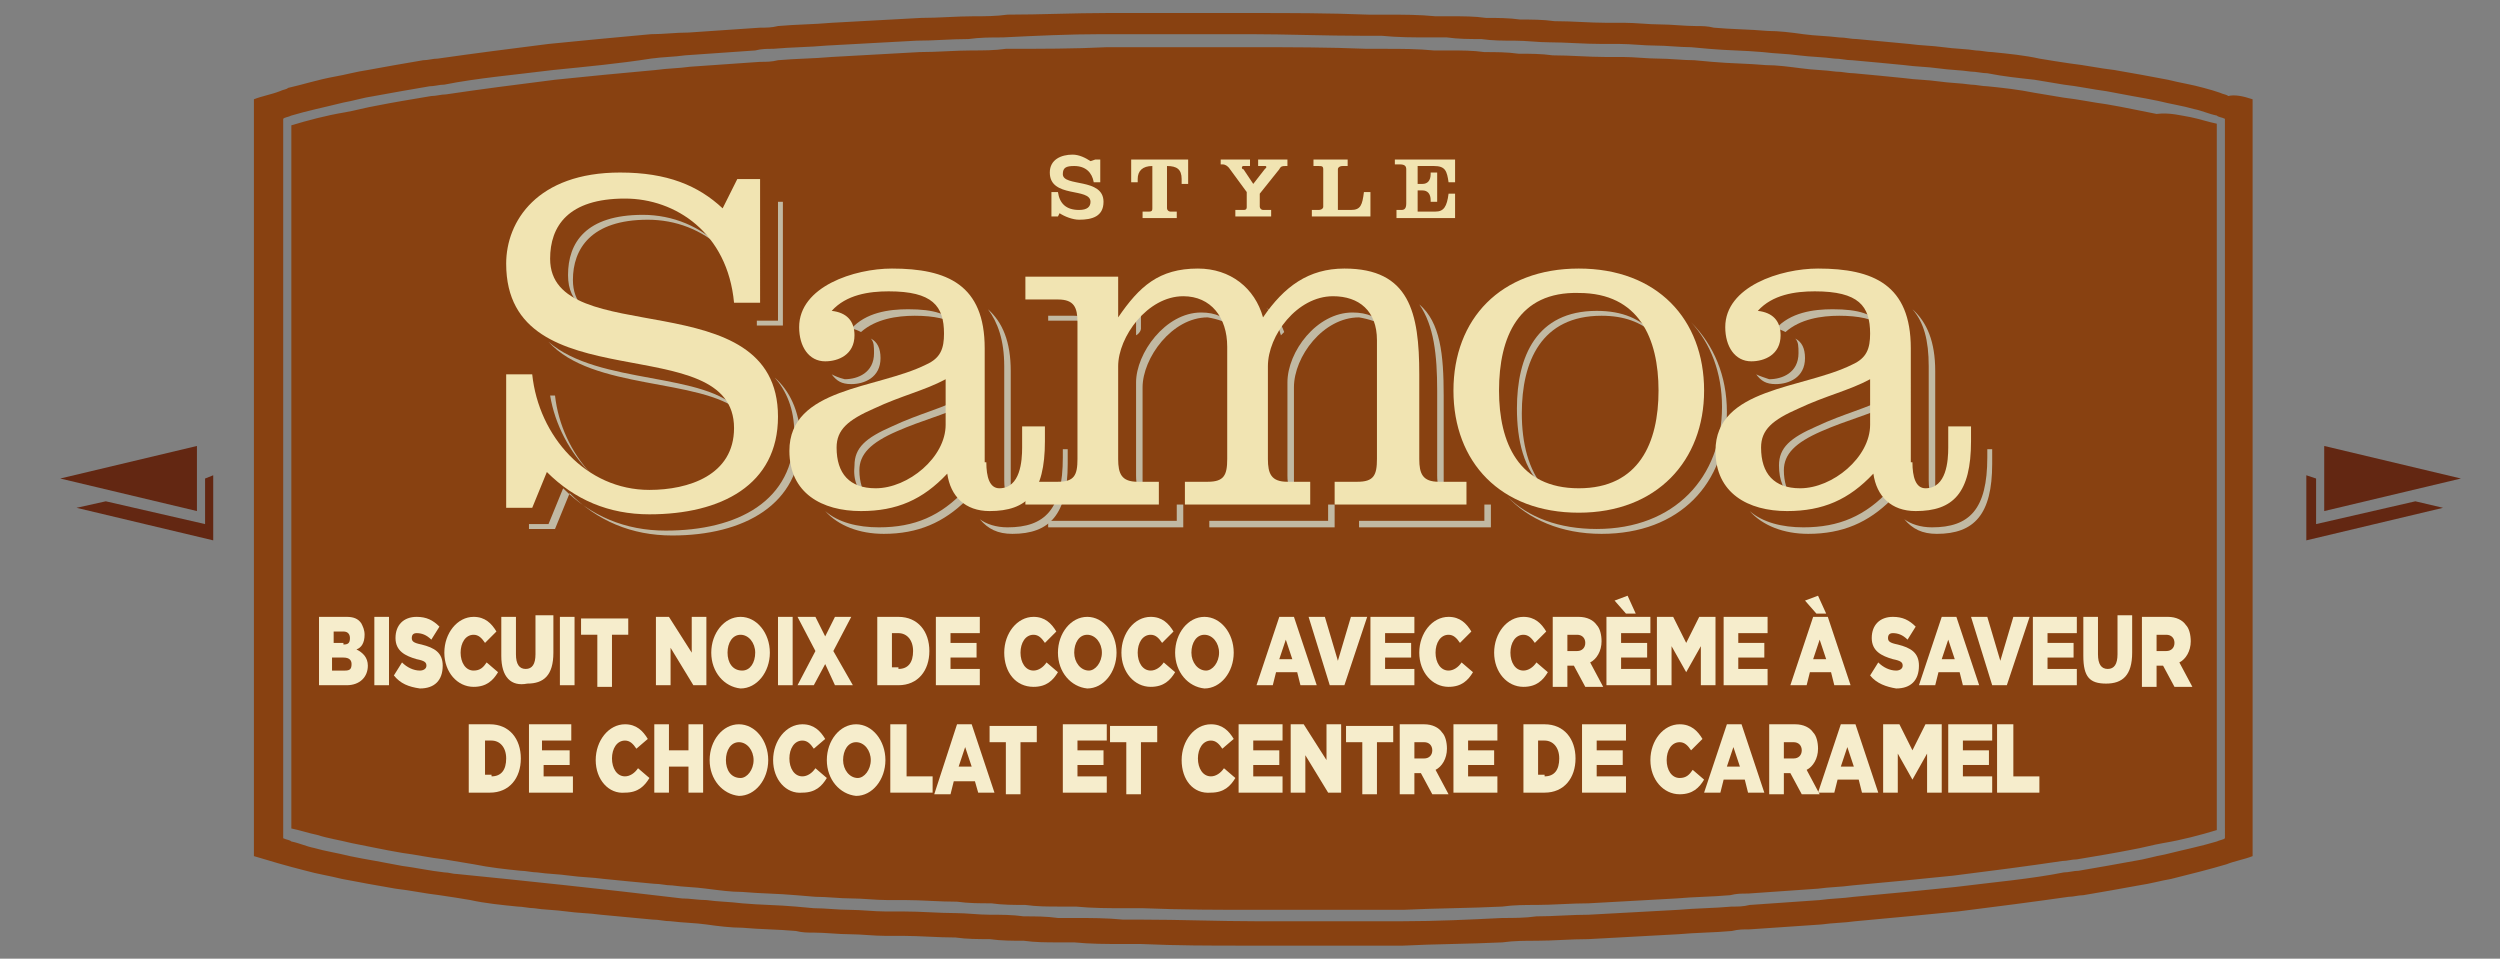 <?xml version="1.0" encoding="utf-8"?>
<!-- Generator: Adobe Illustrator 25.0.0, SVG Export Plug-In . SVG Version: 6.00 Build 0)  -->
<svg version="1.1" xmlns="http://www.w3.org/2000/svg" xmlns:xlink="http://www.w3.org/1999/xlink" x="0px" y="0px"
	 viewBox="0 0 153.6 58.9" style="enable-background:new 0 0 153.6 58.9;" xml:space="preserve">
<rect x="0" y="0" width="153.6" height="58.9" fill="#808080" stroke="none"/>
<style type="text/css">
	.st0{fill:#884111;}
	.st1{fill:#632712;}
	.st2{fill:#C1B9A3;}
	.st3{fill:#F1E4B2;}
	.st4{fill:#F6EDCC;}
</style>
<g id="Calque_1">
	<g id="Calque_1_5_">
		<g id="Calque_1_4_">
			<g id="Calque_1_3_">
				<g id="Calque_1_2_">
					<g id="Calque_1_1_">
					</g>
				</g>
			</g>
		</g>
	</g>
</g>
<g id="artwork">
	<g>
		<path class="st0" d="M134.6,7.2c0.5,0.1,1.1,0.3,1.6,0.4V51c-1,0.3-2.1,0.6-3.3,0.8c-0.6,0.1-1.3,0.3-1.9,0.4
			c-1,0.2-2.2,0.4-3.4,0.6c-0.3,0-0.6,0.1-0.9,0.1c-2,0.3-4.3,0.6-6.7,0.9c-1.9,0.2-4,0.4-6.2,0.6c-0.7,0.1-1.4,0.1-2.1,0.2
			c-1.4,0.1-2.9,0.2-4.3,0.3c-0.4,0-0.7,0-1.1,0.1c-1.1,0.1-2.2,0.1-3.3,0.2c-1.8,0.1-3.6,0.2-5.4,0.3c-1.1,0-2.2,0.1-3.2,0.1
			c-0.7,0-1.4,0-2.1,0.1c-2,0.1-4.1,0.1-6.1,0.2c-1,0-1.9,0-2.9,0c-0.9,0-1.9,0-2.7,0c-1.2,0-2.3,0-3.4,0c-2.2,0-4.6,0-7-0.1
			c-0.4,0-0.7,0-1.1,0c-1,0-2,0-3-0.1l-1,0c-0.7,0-1.4,0-2.1-0.1c-0.7,0-1.4,0-2.1-0.1c-0.7,0-1.4,0-2.1-0.1c-1.1,0-2.2-0.1-3.2-0.1
			c-0.4,0-0.7,0-1.1,0c-0.7,0-1.5-0.1-2.2-0.1c-0.7,0-1.5-0.1-2.2-0.1L48.9,55c-1.1-0.1-2.2-0.1-3.3-0.2c-0.7,0-1.4-0.1-2.2-0.2
			c-0.7-0.1-1.4-0.1-2.1-0.2c-0.4,0-0.7-0.1-1.1-0.1c-1.1-0.1-2.1-0.2-3.1-0.3c-0.7-0.1-1.4-0.1-2.1-0.2c-0.7-0.1-1.3-0.1-2-0.2
			c-0.3,0-0.7-0.1-1-0.1c-1-0.1-1.9-0.2-2.9-0.4c-0.6-0.1-1.2-0.2-1.8-0.3c-0.9-0.1-1.8-0.3-2.6-0.4c-0.6-0.1-1.1-0.2-1.6-0.3
			c-0.5-0.1-1-0.2-1.5-0.3c-0.8-0.2-1.5-0.3-2.1-0.5c-0.5-0.1-1.1-0.3-1.6-0.4V7.7c1-0.3,2.1-0.6,3.3-0.8c0.6-0.1,1.3-0.3,1.9-0.4
			c1-0.2,2.2-0.4,3.4-0.6c0.3,0,0.6-0.1,0.9-0.1c2-0.3,4.3-0.6,6.7-0.9c1.9-0.2,4-0.4,6.2-0.6c0.7-0.1,1.4-0.1,2.1-0.2
			c1.4-0.1,2.9-0.2,4.3-0.3c0.4,0,0.7,0,1.1-0.1c1.1-0.1,2.2-0.1,3.3-0.2c1.8-0.1,3.6-0.2,5.4-0.3c1.1,0,2.2-0.1,3.2-0.1
			c0.7,0,1.4,0,2.1-0.1C63.9,3,66,3,68,2.9c1,0,1.9,0,2.9,0c0.9,0,1.9,0,2.7,0c1.2,0,2.3,0,3.4,0c2.2,0,4.6,0,7,0.1
			c0.4,0,0.7,0,1.1,0c1,0,2,0,3,0.1l1,0c0.7,0,1.4,0,2.1,0.1c0.7,0,1.4,0,2.1,0.1c0.7,0,1.4,0,2.1,0.1c1.1,0,2.2,0.1,3.2,0.1
			c0.4,0,0.7,0,1.1,0c0.7,0,1.5,0.1,2.2,0.1c0.7,0,1.5,0.1,2.2,0.1l1.1,0.1c1.1,0.1,2.2,0.1,3.3,0.2c0.7,0,1.4,0.1,2.2,0.2
			c0.7,0.1,1.4,0.1,2.1,0.2c0.4,0,0.7,0.1,1.1,0.1c1.1,0.1,2.1,0.2,3.1,0.3c0.7,0.1,1.4,0.1,2.1,0.2c0.7,0.1,1.3,0.1,2,0.2
			c0.3,0,0.7,0.1,1,0.1c1,0.1,1.9,0.2,2.9,0.4c0.6,0.1,1.2,0.2,1.8,0.3c0.9,0.1,1.8,0.3,2.6,0.4c0.6,0.1,1.1,0.2,1.6,0.3
			c0.5,0.1,1,0.2,1.5,0.3C133.3,6.9,134,7.1,134.6,7.2z M138.4,6.1v46.1v0.4c-0.5,0.2-1.1,0.3-1.6,0.5c-1,0.3-2.2,0.6-3.4,0.9
			c-0.6,0.1-1.3,0.3-2,0.4c-1.1,0.2-2.2,0.4-3.4,0.6c-0.3,0-0.6,0.1-0.9,0.1c-2.1,0.3-4.4,0.6-6.8,0.9c-2,0.2-4.1,0.4-6.3,0.6
			c-0.7,0.1-1.4,0.1-2.1,0.2c-1.4,0.1-2.9,0.2-4.4,0.3c-0.4,0-0.7,0-1.1,0.1c-1.1,0.1-2.2,0.1-3.3,0.2c-1.8,0.1-3.7,0.2-5.5,0.3
			c-1.1,0-2.2,0.1-3.2,0.1c-0.7,0-1.4,0-2.1,0.1c-2.1,0.1-4.2,0.1-6.1,0.2c-1,0-2,0-2.9,0s-1.9,0-2.8,0c-1.2,0-2.3,0-3.4,0
			c-0.1,0-0.3,0-0.4,0c-0.1,0-0.1,0-0.2,0c-0.1,0-0.1,0-0.2,0c-1.9,0-4,0-6.2-0.1c-0.4,0-0.7,0-1.1,0c-1,0-2,0-3-0.1
			c-0.3,0-0.7,0-1,0c-0.7,0-1.4,0-2.1-0.1c-0.7,0-1.4,0-2.1-0.1c-0.7,0-1.4,0-2.1-0.1c-1.1,0-2.2-0.1-3.2-0.1c-0.4,0-0.7,0-1.1,0
			c-0.7,0-1.5-0.1-2.2-0.1c-0.7,0-1.5-0.1-2.2-0.1c-0.4,0-0.7,0-1.1-0.1c-1.1-0.1-2.2-0.1-3.3-0.2c-0.7,0-1.5-0.1-2.2-0.2
			c-0.7-0.1-1.4-0.1-2.2-0.2c-0.4,0-0.7-0.1-1.1-0.1c-1.1-0.1-2.1-0.2-3.2-0.3c-0.7-0.1-1.4-0.1-2.1-0.2c-0.7-0.1-1.4-0.1-2-0.2
			c-0.3,0-0.7-0.1-1-0.1c-1-0.1-2-0.2-2.9-0.4c-0.6-0.1-1.2-0.2-1.9-0.3c-0.9-0.1-1.8-0.3-2.7-0.4c-0.6-0.1-1.1-0.2-1.7-0.3
			c-0.5-0.1-1.1-0.2-1.6-0.3c-0.8-0.2-1.5-0.3-2.2-0.5c-1.2-0.3-2.2-0.6-3.2-0.9v-0.4v-0.4V6.1c0.5-0.2,1.1-0.3,1.6-0.5
			c0.2-0.1,0.4-0.1,0.5-0.2c0.9-0.2,1.8-0.5,2.9-0.7c0.6-0.1,1.3-0.3,2-0.4c1.1-0.2,2.2-0.4,3.4-0.6c0.3,0,0.6-0.1,0.9-0.1
			c2.1-0.3,4.4-0.6,6.8-0.9c2-0.2,4.1-0.4,6.3-0.6C40.8,2.1,41.5,2,42.3,2c1.4-0.1,2.9-0.2,4.4-0.3c0.4,0,0.7,0,1.1-0.1
			c1.1-0.1,2.2-0.1,3.3-0.2c1.8-0.1,3.7-0.2,5.5-0.3c1.1,0,2.2-0.1,3.2-0.1c0.7,0,1.4,0,2.1-0.1C63.9,0.9,66,0.8,68,0.8
			c1,0,2,0,2.9,0c0.9,0,1.9,0,2.8,0c1.2,0,2.3,0,3.4,0c2.1,0,4.5,0,7,0.1c0.4,0,0.7,0,1.1,0c1,0,2,0,3,0.1c0.3,0,0.7,0,1,0
			c0.7,0,1.4,0,2.1,0.1c0.7,0,1.4,0,2.1,0.1c0.7,0,1.4,0,2.1,0.1c1.1,0,2.2,0.1,3.2,0.1c0.4,0,0.7,0,1.1,0c0.7,0,1.5,0.1,2.2,0.1
			c0.7,0,1.5,0.1,2.2,0.1c0.4,0,0.7,0,1.1,0.1c1.1,0.1,2.2,0.1,3.3,0.2c0.7,0,1.5,0.1,2.2,0.2c0.7,0.1,1.4,0.1,2.2,0.2
			c0.4,0,0.7,0.1,1.1,0.1c1.1,0.1,2.1,0.2,3.2,0.3c0.7,0.1,1.4,0.1,2.1,0.2c0.7,0.1,1.4,0.1,2,0.2c0.3,0,0.7,0.1,1,0.1
			c1,0.1,2,0.2,2.9,0.4c0.6,0.1,1.2,0.2,1.9,0.3c0.9,0.1,1.8,0.3,2.7,0.4c0.6,0.1,1.1,0.2,1.7,0.3c0.5,0.1,1.1,0.2,1.6,0.3
			c0.8,0.2,1.5,0.3,2.2,0.5c0.4,0.1,0.7,0.2,1,0.3c0.2,0.1,0.4,0.1,0.5,0.2C137.3,5.8,137.8,5.9,138.4,6.1z M136.7,7.3
			c-0.2-0.1-0.4-0.1-0.5-0.2c-0.5-0.1-0.9-0.3-1.4-0.4c-0.7-0.2-1.4-0.3-2.2-0.5c-0.5-0.1-1-0.2-1.6-0.3c-0.5-0.1-1.1-0.2-1.6-0.3
			c-0.8-0.1-1.7-0.3-2.6-0.4c-0.6-0.1-1.2-0.2-1.8-0.3c-0.9-0.1-1.9-0.2-2.9-0.4c-0.3,0-0.7-0.1-1-0.1c-0.7-0.1-1.3-0.1-2-0.2
			c-0.7-0.1-1.4-0.1-2.1-0.2c-1-0.1-2.1-0.2-3.2-0.3c-0.4,0-0.7-0.1-1.1-0.1c-0.7-0.1-1.4-0.1-2.2-0.2c-0.7-0.1-1.4-0.1-2.2-0.2
			c-1.1-0.1-2.2-0.1-3.3-0.2l-1.1-0.1c-0.7,0-1.5-0.1-2.2-0.1c-0.7,0-1.5-0.1-2.2-0.1c-0.4,0-0.7,0-1.1,0c-1.1,0-2.2-0.1-3.2-0.1
			c-0.7,0-1.4-0.1-2.1-0.1c-0.7,0-1.4,0-2.1-0.1c-0.7,0-1.4,0-2.1-0.1l-1,0c-1,0-2,0-3-0.1c-0.4,0-0.7,0-1.1,0c-2.4,0-4.8-0.1-7-0.1
			c-1.1,0-2.2,0-3.4,0c-0.9,0-1.8,0-2.8,0c-0.9,0-1.9,0-2.9,0c-2,0-4.1,0.1-6.1,0.2c-0.7,0-1.4,0-2.1,0.1c-1.1,0-2.1,0.1-3.2,0.1
			c-1.8,0.1-3.7,0.2-5.5,0.3c-1.1,0.1-2.2,0.1-3.3,0.2c-0.4,0-0.7,0-1.1,0.1c-1.5,0.1-2.9,0.2-4.3,0.3c-0.7,0.1-1.4,0.1-2.1,0.2
			C38.1,3.9,36,4.1,34,4.3c-2.4,0.3-4.7,0.5-6.7,0.9c-0.3,0-0.6,0.1-0.9,0.1c-1.2,0.2-2.3,0.4-3.4,0.6c-0.7,0.1-1.3,0.3-1.9,0.4
			c-1.2,0.3-2.2,0.5-3.2,0.8c-0.2,0.1-0.4,0.1-0.5,0.2v44.2c0.2,0.1,0.4,0.1,0.5,0.2c0.5,0.1,0.9,0.3,1.4,0.4
			c0.7,0.2,1.4,0.3,2.2,0.5c0.5,0.1,1,0.2,1.6,0.3c0.5,0.1,1.1,0.2,1.6,0.3c0.8,0.1,1.7,0.3,2.6,0.4c0.3,0,0.5,0.1,0.8,0.1
			c4,0.4,8.8,0.9,13.8,1.5c0.5,0,1,0.1,1.5,0.1c0.7,0.1,1.4,0.1,2.2,0.2c1.1,0.1,2.2,0.1,3.3,0.2l1.1,0.1c0.7,0,1.5,0.1,2.2,0.1
			c0.7,0,1.5,0.1,2.2,0.1c0.4,0,0.7,0,1.1,0c1.1,0,2.2,0.1,3.2,0.1c0.7,0,1.4,0.1,2.1,0.1c0.7,0,1.4,0,2.1,0.1c0.7,0,1.4,0,2.1,0.1
			l1,0c1,0,2,0,3,0.1c0.4,0,0.7,0,1.1,0c2.4,0,4.8,0.1,7,0.1c1.1,0,2.2,0,3.4,0c0.9,0,1.8,0,2.8,0c0.9,0,1.9,0,2.9,0
			c2,0,4.1-0.1,6.1-0.2c0.7,0,1.4,0,2.1-0.1c1.1,0,2.1-0.1,3.2-0.1c1.8-0.1,3.7-0.2,5.5-0.3c1.1-0.1,2.2-0.1,3.3-0.2
			c0.4,0,0.7,0,1.1-0.1c1.5-0.1,2.9-0.2,4.3-0.3c0.7-0.1,1.4-0.1,2.1-0.2c2.2-0.2,4.3-0.4,6.2-0.6c2.4-0.3,4.7-0.5,6.7-0.9
			c0.3,0,0.6-0.1,0.9-0.1c1.2-0.2,2.3-0.4,3.4-0.6c0.7-0.1,1.3-0.3,1.9-0.4c1.2-0.3,2.2-0.5,3.2-0.8c0.2-0.1,0.4-0.1,0.5-0.2V7.3z"
			/>
		<g>
			<polygon class="st1" points="12.6,32.2 6.5,30.8 4.7,31.2 13.1,33.2 13.1,29.2 12.6,29.4 			"/>
			<polygon class="st1" points="12.1,31.4 3.7,29.4 12.1,27.4 			"/>
		</g>
		<g>
			<polygon class="st1" points="142.3,32.2 148.4,30.8 150.1,31.2 141.7,33.2 141.7,29.2 142.3,29.4 			"/>
			<polygon class="st1" points="142.8,31.4 151.2,29.4 142.8,27.4 			"/>
		</g>
	</g>
	<g>
		<g>
			<g>
				<g>
					<path class="st2" d="M35.2,17.2c0-1.9,1.1-3.7,4.6-3.7c1.7,0,3.3,0.6,4.6,1.8c-1.3-1.4-3.1-2.1-4.9-2.1c-3.5,0-4.6,1.7-4.6,3.7
						c0,0.9,0.3,1.5,0.9,2C35.4,18.4,35.2,17.9,35.2,17.2z"/>
					<path class="st2" d="M33.7,21c2.7,3,9.3,2.2,11.8,4.3C43.4,22.8,36.8,23.7,33.7,21z"/>
					<path class="st2" d="M48.1,12.4h-0.3v7.3h-1.3c0,0.1,0,0.2,0,0.3h1.6V12.4z"/>
					<path class="st2" d="M47.6,23.2c0.7,0.8,1.2,1.9,1.2,3.4c0,4.2-3.5,6-7.9,6c-2.5,0-4.6-0.9-6.3-2.6l-0.9,2.2h-1.2v0.3h1.6
						l0.9-2.2c1.7,1.7,3.8,2.6,6.3,2.6c4.4,0,7.9-1.9,7.9-6C49.1,25.2,48.5,24,47.6,23.2z"/>
					<path class="st2" d="M36.3,29.1c-1.2-1.3-2-3-2.2-4.8h-0.3C34.1,26.1,35,27.8,36.3,29.1z"/>
				</g>
				<g>
					<path class="st2" d="M61.7,22.5v7c0,0.8,0.2,1.4,0.6,1.5c-0.2-0.3-0.2-0.7-0.2-1.2v-7c0-1.8-0.5-3-1.4-3.8
						C61.3,19.8,61.7,20.9,61.7,22.5z"/>
					<path class="st2" d="M51.1,23c0.3,0.4,0.6,0.6,1.2,0.6c0.8,0,1.8-0.4,1.8-1.6c0-0.6-0.2-1-0.6-1.2c0.2,0.2,0.2,0.5,0.2,0.9
						c0,1.2-1,1.6-1.8,1.6C51.5,23.2,51.3,23.1,51.1,23z"/>
					<path class="st2" d="M55.8,19c-1.2,0-2.6,0.2-3.5,1.2c0.2,0,0.4,0.1,0.6,0.2c0.9-0.8,2.2-1,3.3-1c1.2,0,2.1,0.2,2.6,0.6
						C58.3,19.3,57.4,19,55.8,19z"/>
					<path class="st2" d="M65.3,27.6v0.5c0,3.2-1.1,4.3-3.4,4.3c-0.7,0-1.3-0.2-1.7-0.5c0.5,0.6,1.1,0.9,2,0.9
						c2.3,0,3.4-1.2,3.4-4.3v-0.9H65.3z"/>
					<path class="st2" d="M59.3,30.1c-1.5,1.6-3.1,2.3-5.3,2.3c-1.3,0-2.5-0.3-3.3-1c0.8,0.9,2.1,1.4,3.6,1.4c2.1,0,3.7-0.7,5.1-2.1
						C59.4,30.5,59.3,30.3,59.3,30.1z"/>
					<path class="st2" d="M53.3,30.6c-0.3-0.4-0.5-1-0.5-1.7c0-1,0.7-1.7,2.3-2.4c1.6-0.7,2.9-1,4.1-1.6v-0.5
						c-1.3,0.7-2.7,1-4.4,1.8c-1.6,0.7-2.3,1.3-2.3,2.4C52.4,29.5,52.7,30.2,53.3,30.6z"/>
				</g>
				<g>
					<path class="st2" d="M75.8,20.1c-0.5-0.6-1.1-0.9-2-0.9c-2.2,0-4,2.5-4,4.3v5.7c0,0.6,0.1,1,0.5,1.2c-0.1-0.2-0.1-0.5-0.1-0.9
						v-5.7c0-1.8,1.8-4.3,4-4.3C74.8,19.6,75.4,19.8,75.8,20.1z"/>
					<path class="st2" d="M88.3,24v5.2c0,0.6,0.1,1,0.5,1.2c-0.1-0.2-0.1-0.5-0.1-0.9v-5.2c0-2.5-0.2-4.5-1.5-5.6
						C88.1,20,88.3,21.8,88.3,24z"/>
					<path class="st2" d="M78.7,20.6c0.1-0.1,0.1-0.1,0.2-0.2c-0.2-0.6-0.6-1.1-1.1-1.5C78.2,19.3,78.5,19.9,78.7,20.6z"/>
					<path class="st2" d="M67.1,19.9c-0.2-0.3-0.5-0.5-1.1-0.5h-1.6v0.3h1.9C66.7,19.8,66.9,19.8,67.1,19.9z"/>
					<path class="st2" d="M85.2,20.1c-0.5-0.6-1.2-0.9-2.1-0.9c-2.2,0-4,2.4-4,4.3v5.7c0,0.6,0.1,1,0.5,1.2
						c-0.1-0.2-0.1-0.5-0.1-0.9v-5.7c0-1.9,1.8-4.3,4-4.3C84.1,19.6,84.7,19.8,85.2,20.1z"/>
					<path class="st2" d="M69.8,20.6L69.8,20.6c0.2-0.1,0.3-0.3,0.3-0.4v-1.8h-0.3V20.6z"/>
					<polygon class="st2" points="91.2,31 91.2,32 83.5,32 83.5,32.4 91.6,32.4 91.6,31 					"/>
					<polygon class="st2" points="81.6,32 74.3,32 74.3,32.4 82,32.4 82,31 81.6,31 					"/>
					<polygon class="st2" points="72.3,32 64.4,32 64.4,32.4 72.7,32.4 72.7,31 72.3,31 					"/>
				</g>
				<g>
					<path class="st2" d="M94.9,30c-1-1.1-1.4-2.8-1.4-4.6c0-3.2,1.2-6,4.9-6c1.4,0,2.4,0.4,3.2,1.1c-0.8-0.9-1.9-1.4-3.5-1.4
						c-3.7,0-4.9,2.8-4.9,6C93.2,27,93.6,28.9,94.9,30z"/>
					<path class="st2" d="M103.9,19.8c1.2,1.3,1.9,3.1,1.9,5.2c0,4.3-2.9,7.5-7.7,7.5c-2.3,0-4.2-0.7-5.5-2c1.3,1.4,3.3,2.3,5.8,2.3
						c4.8,0,7.7-3.1,7.7-7.5C106.1,23.1,105.3,21.2,103.9,19.8z"/>
				</g>
				<g>
					<path class="st2" d="M107.9,23c0.3,0.4,0.6,0.6,1.2,0.6c0.8,0,1.8-0.4,1.8-1.6c0-0.6-0.2-1-0.6-1.2c0.2,0.2,0.2,0.5,0.2,0.9
						c0,1.2-1,1.6-1.8,1.6C108.4,23.2,108.1,23.1,107.9,23z"/>
					<path class="st2" d="M112.6,19c-1.2,0-2.6,0.2-3.5,1.2c0.2,0,0.4,0.1,0.6,0.2c0.9-0.8,2.2-1,3.3-1c1.2,0,2.1,0.2,2.6,0.6
						C115.1,19.3,114.2,19,112.6,19z"/>
					<path class="st2" d="M118.5,22.5v7c0,0.8,0.2,1.4,0.6,1.5c-0.2-0.3-0.2-0.7-0.2-1.2v-7c0-1.8-0.5-3-1.4-3.8
						C118.2,19.8,118.5,20.9,118.5,22.5z"/>
					<path class="st2" d="M116.1,30.1c-1.5,1.6-3.1,2.3-5.3,2.3c-1.3,0-2.5-0.3-3.3-1c0.8,0.9,2.1,1.4,3.6,1.4
						c2.1,0,3.7-0.7,5.1-2.1C116.2,30.5,116.2,30.3,116.1,30.1z"/>
					<path class="st2" d="M110.1,30.6c-0.3-0.4-0.5-1-0.5-1.7c0-1,0.7-1.7,2.3-2.4c1.6-0.7,2.9-1,4.1-1.6v-0.5
						c-1.3,0.7-2.7,1-4.4,1.8c-1.6,0.7-2.3,1.3-2.3,2.4C109.3,29.5,109.6,30.2,110.1,30.6z"/>
					<path class="st2" d="M122.1,27.6v0.5c0,3.2-1.1,4.3-3.4,4.3c-0.7,0-1.3-0.2-1.7-0.5c0.5,0.6,1.1,0.9,2,0.9
						c2.3,0,3.4-1.2,3.4-4.3v-0.9H122.1z"/>
				</g>
			</g>
		</g>
		<g>
			<g>
				<path class="st3" d="M46.7,18.6h-1.6c-0.4-4.3-3.6-6.4-6.7-6.4c-3.5,0-4.6,1.7-4.6,3.7c0,5.7,14,1.3,14,9.7c0,4.2-3.5,6-7.9,6
					c-2.5,0-4.6-0.9-6.3-2.6l-0.9,2.2h-1.6v-8.2h1.6c0.4,3.8,3.3,7.1,7.2,7.1c2.4,0,5.2-0.9,5.2-3.8c0-6.2-14-1.5-14-10.1
					c0-2.6,1.9-5.6,7-5.6c2.9,0,4.8,0.8,6.3,2.2l0.9-1.8h1.4V18.6z"/>
				<path class="st3" d="M60.6,28.4c0,0.9,0.2,1.6,0.8,1.6c1.3,0,1.4-1.7,1.4-2.5v-1.3h1.4v0.9c0,3.2-1.1,4.3-3.4,4.3
					c-1.5,0-2.4-0.9-2.6-2.3c-1.5,1.6-3.1,2.3-5.3,2.3c-2.4,0-4.4-1.1-4.4-3.7c0-3.9,5.4-3.8,8.4-5.3c0.9-0.4,1.1-1,1.1-1.9
					c0-1.7-0.7-2.6-3.4-2.6c-1.2,0-2.6,0.2-3.5,1.2c0.9,0.1,1.4,0.6,1.4,1.5c0,1.2-1,1.6-1.8,1.6c-1,0-1.6-0.9-1.6-2.1
					c0-2.5,3.4-3.6,5.7-3.6c3.4,0,5.7,1,5.7,4.9V28.4z M58.1,23.3c-1.3,0.7-2.7,1-4.4,1.8c-1.6,0.7-2.3,1.3-2.3,2.4
					c0,1.6,0.8,2.5,2.4,2.5c2,0,4.3-1.9,4.3-3.9V23.3z"/>
				<path class="st3" d="M68.7,19.5L68.7,19.5c1.3-1.9,2.5-3,4.9-3c2,0,3.5,1.2,4,3c1.3-1.9,2.8-3,5-3c4,0,4.6,2.7,4.6,6.5v5.2
					c0,0.9,0.2,1.4,1.2,1.4h1.7V31h-8.1v-1.4h1.4c1,0,1.2-0.4,1.2-1.4v-7.3c0-1.8-1.1-2.7-2.7-2.7c-2.2,0-4,2.4-4,4.3v5.7
					c0,0.9,0.2,1.4,1.2,1.4h1.4V31h-7.7v-1.4h1.4c1,0,1.2-0.4,1.2-1.4v-6.9c0-1.8-1-3.1-2.7-3.1c-2.2,0-4,2.5-4,4.3v5.7
					c0,0.9,0.2,1.4,1.2,1.4h1.3V31H63v-1.4H65c1,0,1.2-0.4,1.2-1.4v-8.4c0-0.9-0.2-1.4-1.2-1.4H63v-1.4h5.7V19.5z"/>
				<path class="st3" d="M104.7,24c0,4.3-2.9,7.5-7.7,7.5c-4.8,0-7.7-3.1-7.7-7.5s2.9-7.5,7.7-7.5C101.8,16.5,104.7,19.6,104.7,24z
					 M92.1,24c0,3.2,1.2,6,4.9,6c3.7,0,4.9-2.8,4.9-6s-1.2-6-4.9-6C93.3,17.9,92.1,20.7,92.1,24z"/>
				<path class="st3" d="M117.5,28.4c0,0.9,0.2,1.6,0.8,1.6c1.3,0,1.4-1.7,1.4-2.5v-1.3h1.4v0.9c0,3.2-1.1,4.3-3.4,4.3
					c-1.5,0-2.4-0.9-2.6-2.3c-1.5,1.6-3.1,2.3-5.3,2.3c-2.4,0-4.4-1.1-4.4-3.7c0-3.9,5.4-3.8,8.4-5.3c0.9-0.4,1.1-1,1.1-1.9
					c0-1.7-0.7-2.6-3.4-2.6c-1.2,0-2.6,0.2-3.5,1.2c0.9,0.1,1.4,0.6,1.4,1.5c0,1.2-1,1.6-1.8,1.6c-1,0-1.6-0.9-1.6-2.1
					c0-2.5,3.4-3.6,5.7-3.6c3.4,0,5.7,1,5.7,4.9V28.4z M114.9,23.3c-1.3,0.7-2.7,1-4.4,1.8c-1.6,0.7-2.3,1.3-2.3,2.4
					c0,1.6,0.8,2.5,2.4,2.5c2,0,4.3-1.9,4.3-3.9V23.3z"/>
			</g>
		</g>
		<g>
			<g>
				<path class="st3" d="M67.3,9.8h0.3v1.4h-0.4c-0.1-0.6-0.5-1-1.2-1c-0.5,0-0.7,0.1-0.7,0.5c0,0.8,2.5,0.2,2.5,1.7
					c0,0.9-0.7,1.1-1.5,1.1c-0.4,0-0.9-0.2-1.2-0.4L65,13.3h-0.4v-1.5H65c0.1,0.7,0.5,1.1,1.3,1.1c0.5,0,0.7-0.2,0.7-0.5
					c0-0.9-2.5-0.2-2.5-1.8c0-0.8,0.7-1.1,1.4-1.1c0.4,0,0.8,0.2,1.1,0.4L67.3,9.8z"/>
				<path class="st3" d="M73,9.8v1.5h-0.4V11c0-0.6-0.3-0.8-0.9-0.8v2.6c0,0.1,0.1,0.2,0.2,0.2h0.4v0.4h-2.1v-0.4h0.4
					c0.2,0,0.2-0.1,0.2-0.2v-2.6c-0.6,0-0.9,0.3-0.9,0.8v0.2h-0.4V9.8H73z"/>
				<path class="st3" d="M76.8,9.8v0.4h-0.4c-0.1,0-0.1,0.1-0.1,0.1c0,0,0,0.1,0.1,0.1l0.6,0.9l0.7-0.9c0,0,0.1-0.1,0.1-0.1
					c0-0.1,0-0.1-0.1-0.1h-0.4V9.8h1.8v0.4h-0.1c-0.2,0-0.3,0-0.4,0.2l-1.2,1.5v0.8c0,0.1,0.1,0.2,0.2,0.2h0.5v0.4h-2.2v-0.4h0.5
					c0.2,0,0.2-0.1,0.2-0.2v-0.9l-1.1-1.5c-0.1-0.1-0.2-0.2-0.4-0.2h-0.1V9.8H76.8z"/>
				<path class="st3" d="M80.6,13.3v-0.4H81c0.2,0,0.3-0.1,0.3-0.2v-2.3c0-0.2-0.1-0.2-0.3-0.2h-0.3V9.8h2.1v0.4h-0.3
					c-0.2,0-0.3,0.1-0.3,0.2v2.5H83c0.6,0,0.7-0.3,0.8-1.1h0.4v1.5H80.6z"/>
				<path class="st3" d="M85.8,13.3v-0.4h0.3c0.2,0,0.3-0.1,0.3-0.4v-2.1c0-0.2-0.1-0.3-0.4-0.3h-0.3V9.8h3.7v1.4h-0.4
					c-0.1-0.7-0.2-1-0.9-1h-1v1.1h0.3c0.3,0,0.5-0.2,0.5-0.6v-0.1h0.4v1.8h-0.4v-0.1c0-0.4-0.2-0.6-0.5-0.6h-0.3v1.3h1.1
					c0.5,0,0.7-0.3,0.8-1.1h0.4v1.5H85.8z"/>
			</g>
		</g>
	</g>
</g>
<g id="side_et_bottom">
	<g>
		<path class="st4" d="M19.6,37.9h1.7c0.4,0,0.7,0.1,0.9,0.4c0.1,0.2,0.2,0.4,0.2,0.7v0c0,0.5-0.2,0.8-0.5,0.9
			c0.4,0.2,0.7,0.5,0.7,1v0c0,0.7-0.5,1.2-1.3,1.2h-1.7V37.9z M21.1,39.6c0.3,0,0.4-0.1,0.4-0.4v0c0-0.2-0.1-0.4-0.4-0.4h-0.6v0.7
			H21.1z M21.2,41.2c0.3,0,0.4-0.1,0.4-0.4v0c0-0.2-0.1-0.4-0.5-0.4h-0.7v0.8H21.2z"/>
		<path class="st4" d="M23,37.9h0.9v4.2H23V37.9z"/>
		<path class="st4" d="M24.2,41.5l0.5-0.8c0.3,0.3,0.7,0.5,1.1,0.5c0.2,0,0.4-0.1,0.4-0.3v0c0-0.2-0.1-0.3-0.6-0.4
			c-0.7-0.2-1.3-0.5-1.3-1.3v0c0-0.8,0.5-1.3,1.3-1.3c0.6,0,1,0.2,1.4,0.6l-0.5,0.8c-0.3-0.3-0.6-0.4-0.9-0.4
			c-0.2,0-0.3,0.1-0.3,0.3v0c0,0.2,0.1,0.3,0.6,0.4c0.8,0.2,1.3,0.5,1.3,1.3v0c0,0.9-0.5,1.4-1.4,1.4C25.1,42.2,24.6,42,24.2,41.5z"
			/>
		<path class="st4" d="M27.3,40.1L27.3,40.1c0-1.2,0.8-2.2,1.8-2.2c0.7,0,1.1,0.4,1.4,0.9l-0.7,0.7c-0.2-0.3-0.4-0.5-0.7-0.5
			c-0.5,0-0.8,0.5-0.8,1.1v0c0,0.6,0.3,1.1,0.8,1.1c0.4,0,0.6-0.2,0.8-0.5l0.7,0.6c-0.3,0.5-0.7,0.9-1.5,0.9
			C28.1,42.2,27.3,41.3,27.3,40.1z"/>
		<path class="st4" d="M30.8,40.3v-2.4h0.9v2.3c0,0.6,0.2,0.9,0.6,0.9c0.4,0,0.6-0.3,0.6-0.9v-2.4H34v2.3c0,1.4-0.6,1.9-1.6,1.9
			C31.4,42.2,30.8,41.6,30.8,40.3z"/>
		<path class="st4" d="M34.4,37.9h0.9v4.2h-0.9V37.9z"/>
		<path class="st4" d="M36.7,39h-1v-1h2.9v1h-1v3.2h-0.9V39z"/>
		<path class="st4" d="M40.2,37.9h0.9l1.4,2.2v-2.2h0.9v4.2h-0.8l-1.4-2.3v2.3h-0.9V37.9z"/>
		<path class="st4" d="M43.7,40.1L43.7,40.1c0-1.2,0.8-2.2,1.8-2.2c1,0,1.8,1,1.8,2.2v0c0,1.2-0.8,2.2-1.8,2.2
			C44.5,42.2,43.7,41.3,43.7,40.1z M46.4,40.1L46.4,40.1c0-0.6-0.4-1.1-0.9-1.1c-0.5,0-0.8,0.5-0.8,1.1v0c0,0.6,0.3,1.1,0.9,1.1
			C46.1,41.2,46.4,40.7,46.4,40.1z"/>
		<path class="st4" d="M47.8,37.9h0.9v4.2h-0.9V37.9z"/>
		<path class="st4" d="M50.1,40L49,37.9h1.1l0.6,1.2l0.6-1.2h1L51.2,40l1.2,2.1h-1.1l-0.6-1.3L50,42.1h-1L50.1,40z"/>
		<path class="st4" d="M53.9,37.9h1.3c1.2,0,1.9,0.9,1.9,2.1v0c0,1.2-0.7,2.1-1.9,2.1h-1.3V37.9z M55.2,41.1c0.6,0,0.9-0.4,0.9-1.1
			v0c0-0.7-0.4-1.1-0.9-1.1h-0.4v2.1H55.2z"/>
		<path class="st4" d="M57.5,37.9h2.7v1h-1.8v0.6H60v0.9h-1.6v0.7h1.8v1h-2.7V37.9z"/>
		<path class="st4" d="M61.7,40.1L61.7,40.1c0-1.2,0.8-2.2,1.8-2.2c0.7,0,1.1,0.4,1.4,0.9l-0.7,0.7c-0.2-0.3-0.4-0.5-0.7-0.5
			c-0.5,0-0.8,0.5-0.8,1.1v0c0,0.6,0.3,1.1,0.8,1.1c0.3,0,0.6-0.2,0.8-0.5l0.7,0.6c-0.3,0.5-0.7,0.9-1.5,0.9
			C62.4,42.2,61.7,41.3,61.7,40.1z"/>
		<path class="st4" d="M65,40.1L65,40.1c0-1.2,0.8-2.2,1.8-2.2c1,0,1.8,1,1.8,2.2v0c0,1.2-0.8,2.2-1.8,2.2
			C65.8,42.2,65,41.3,65,40.1z M67.7,40.1L67.7,40.1c0-0.6-0.4-1.1-0.9-1.1c-0.5,0-0.8,0.5-0.8,1.1v0c0,0.6,0.4,1.1,0.9,1.1
			C67.3,41.2,67.7,40.7,67.7,40.1z"/>
		<path class="st4" d="M68.9,40.1L68.9,40.1c0-1.2,0.8-2.2,1.8-2.2c0.7,0,1.1,0.4,1.4,0.9l-0.7,0.7c-0.2-0.3-0.4-0.5-0.7-0.5
			c-0.5,0-0.8,0.5-0.8,1.1v0c0,0.6,0.3,1.1,0.8,1.1c0.3,0,0.6-0.2,0.8-0.5l0.7,0.6c-0.3,0.5-0.7,0.9-1.5,0.9
			C69.7,42.2,68.9,41.3,68.9,40.1z"/>
		<path class="st4" d="M72.2,40.1L72.2,40.1c0-1.2,0.8-2.2,1.8-2.2c1,0,1.8,1,1.8,2.2v0c0,1.2-0.8,2.2-1.8,2.2
			C73,42.2,72.2,41.3,72.2,40.1z M74.9,40.1L74.9,40.1c0-0.6-0.4-1.1-0.9-1.1c-0.5,0-0.8,0.5-0.8,1.1v0c0,0.6,0.4,1.1,0.9,1.1
			C74.5,41.2,74.9,40.7,74.9,40.1z"/>
		<path class="st4" d="M78.6,37.9h0.9l1.4,4.2h-1l-0.2-0.8h-1.3l-0.2,0.8h-1L78.6,37.9z M79.4,40.5L79,39.3l-0.4,1.2H79.4z"/>
		<path class="st4" d="M80.4,37.9h1l0.8,2.7l0.8-2.7h1l-1.4,4.2h-0.9L80.4,37.9z"/>
		<path class="st4" d="M84.2,37.9h2.7v1h-1.8v0.6h1.6v0.9h-1.6v0.7h1.8v1h-2.7V37.9z"/>
		<path class="st4" d="M87.2,40.1L87.2,40.1c0-1.2,0.8-2.2,1.8-2.2c0.7,0,1.1,0.4,1.4,0.9l-0.7,0.7c-0.2-0.3-0.4-0.5-0.7-0.5
			c-0.5,0-0.8,0.5-0.8,1.1v0c0,0.6,0.3,1.1,0.8,1.1c0.3,0,0.6-0.2,0.8-0.5l0.7,0.6c-0.3,0.5-0.7,0.9-1.5,0.9
			C88,42.2,87.2,41.3,87.2,40.1z"/>
		<path class="st4" d="M91.8,40.1L91.8,40.1c0-1.2,0.8-2.2,1.8-2.2c0.7,0,1.1,0.4,1.4,0.9l-0.7,0.7c-0.2-0.3-0.4-0.5-0.7-0.5
			c-0.5,0-0.8,0.5-0.8,1.1v0c0,0.6,0.3,1.1,0.8,1.1c0.3,0,0.6-0.2,0.8-0.5l0.7,0.6c-0.3,0.5-0.7,0.9-1.5,0.9
			C92.6,42.2,91.8,41.3,91.8,40.1z"/>
		<path class="st4" d="M95.4,37.9h1.6c0.5,0,0.9,0.2,1.1,0.5c0.2,0.2,0.3,0.6,0.3,1v0c0,0.6-0.3,1.1-0.7,1.3l0.8,1.5h-1.1l-0.7-1.3
			h0h-0.4v1.3h-0.9V37.9z M96.9,40c0.3,0,0.5-0.2,0.5-0.5v0c0-0.3-0.2-0.5-0.5-0.5h-0.6v1H96.9z"/>
		<path class="st4" d="M98.7,37.9h2.7v1h-1.8v0.6h1.6v0.9h-1.6v0.7h1.8v1h-2.7V37.9z M99.2,36.9l0.8-0.3l0.5,1.1h-0.6L99.2,36.9z"/>
		<path class="st4" d="M101.8,37.9h1l0.8,1.6l0.8-1.6h1v4.2h-0.9v-2.4l-0.9,1.6h0l-0.9-1.6v2.4h-0.9V37.9z"/>
		<path class="st4" d="M105.9,37.9h2.7v1h-1.8v0.6h1.6v0.9h-1.6v0.7h1.8v1h-2.7V37.9z"/>
		<path class="st4" d="M111.4,37.9h0.9l1.4,4.2h-1l-0.2-0.8h-1.3l-0.2,0.8h-1L111.4,37.9z M110.9,36.9l0.8-0.3l0.5,1.1h-0.6
			L110.9,36.9z M112.2,40.5l-0.4-1.2l-0.4,1.2H112.2z"/>
		<path class="st4" d="M114.9,41.5l0.5-0.8c0.3,0.3,0.7,0.5,1.1,0.5c0.2,0,0.4-0.1,0.4-0.3v0c0-0.2-0.1-0.3-0.6-0.4
			c-0.7-0.2-1.3-0.5-1.3-1.3v0c0-0.8,0.5-1.3,1.3-1.3c0.6,0,1,0.2,1.4,0.6l-0.5,0.8c-0.3-0.3-0.6-0.4-0.9-0.4
			c-0.2,0-0.3,0.1-0.3,0.3v0c0,0.2,0.1,0.3,0.6,0.4c0.8,0.2,1.3,0.5,1.3,1.3v0c0,0.9-0.5,1.4-1.4,1.4
			C115.9,42.2,115.3,42,114.9,41.5z"/>
		<path class="st4" d="M119.3,37.9h0.9l1.4,4.2h-1l-0.2-0.8h-1.3l-0.2,0.8h-1L119.3,37.9z M120.1,40.5l-0.4-1.2l-0.4,1.2H120.1z"/>
		<path class="st4" d="M121.1,37.9h1l0.8,2.7l0.8-2.7h1l-1.4,4.2h-0.9L121.1,37.9z"/>
		<path class="st4" d="M124.9,37.9h2.7v1h-1.8v0.6h1.6v0.9h-1.6v0.7h1.8v1h-2.7V37.9z"/>
		<path class="st4" d="M128,40.3v-2.4h0.9v2.3c0,0.6,0.2,0.9,0.6,0.9c0.4,0,0.6-0.3,0.6-0.9v-2.4h0.9v2.3c0,1.4-0.6,1.9-1.6,1.9
			S128,41.6,128,40.3z"/>
		<path class="st4" d="M131.6,37.9h1.6c0.5,0,0.9,0.2,1.1,0.5c0.2,0.2,0.3,0.6,0.3,1v0c0,0.6-0.3,1.1-0.7,1.3l0.8,1.5h-1.1l-0.7-1.3
			h0h-0.4v1.3h-0.9V37.9z M133.1,40c0.3,0,0.5-0.2,0.5-0.5v0c0-0.3-0.2-0.5-0.5-0.5h-0.6v1H133.1z"/>
		<path class="st4" d="M28.8,44.5h1.3c1.2,0,1.9,0.9,1.9,2.1v0c0,1.2-0.7,2.1-1.9,2.1h-1.3V44.5z M30.2,47.7c0.6,0,0.9-0.4,0.9-1.1
			v0c0-0.7-0.4-1.1-0.9-1.1h-0.4v2.1H30.2z"/>
		<path class="st4" d="M32.4,44.5h2.7v1h-1.8v0.6H35v0.9h-1.6v0.7h1.8v1h-2.7V44.5z"/>
		<path class="st4" d="M36.6,46.7L36.6,46.7c0-1.2,0.8-2.2,1.8-2.2c0.7,0,1.1,0.4,1.4,0.9L39.1,46c-0.2-0.3-0.4-0.5-0.7-0.5
			c-0.5,0-0.8,0.5-0.8,1.1v0c0,0.6,0.3,1.1,0.8,1.1c0.3,0,0.6-0.2,0.8-0.5l0.7,0.6c-0.3,0.5-0.7,0.9-1.5,0.9
			C37.4,48.8,36.6,47.9,36.6,46.7z"/>
		<path class="st4" d="M40.2,44.5h0.9v1.6h1.2v-1.6h0.9v4.2h-0.9v-1.6h-1.2v1.6h-0.9V44.5z"/>
		<path class="st4" d="M43.6,46.7L43.6,46.7c0-1.2,0.8-2.2,1.8-2.2c1,0,1.8,1,1.8,2.2v0c0,1.2-0.8,2.2-1.8,2.2
			C44.4,48.8,43.6,47.9,43.6,46.7z M46.3,46.7L46.3,46.7c0-0.6-0.4-1.1-0.9-1.1c-0.5,0-0.8,0.5-0.8,1.1v0c0,0.6,0.3,1.1,0.9,1.1
			C45.9,47.8,46.3,47.3,46.3,46.7z"/>
		<path class="st4" d="M47.5,46.7L47.5,46.7c0-1.2,0.8-2.2,1.8-2.2c0.7,0,1.1,0.4,1.4,0.9L50,46c-0.2-0.3-0.4-0.5-0.7-0.5
			c-0.5,0-0.8,0.5-0.8,1.1v0c0,0.6,0.3,1.1,0.8,1.1c0.3,0,0.6-0.2,0.8-0.5l0.7,0.6c-0.3,0.5-0.7,0.9-1.5,0.9
			C48.3,48.8,47.5,47.9,47.5,46.7z"/>
		<path class="st4" d="M50.8,46.7L50.8,46.7c0-1.2,0.8-2.2,1.8-2.2c1,0,1.8,1,1.8,2.2v0c0,1.2-0.8,2.2-1.8,2.2
			C51.6,48.8,50.8,47.9,50.8,46.7z M53.5,46.7L53.5,46.7c0-0.6-0.4-1.1-0.9-1.1c-0.5,0-0.8,0.5-0.8,1.1v0c0,0.6,0.4,1.1,0.9,1.1
			C53.1,47.8,53.5,47.3,53.5,46.7z"/>
		<path class="st4" d="M54.8,44.5h0.9v3.2h1.6v1h-2.6V44.5z"/>
		<path class="st4" d="M58.8,44.5h0.9l1.4,4.2h-1L59.9,48h-1.3l-0.2,0.8h-1L58.8,44.5z M59.7,47.1l-0.4-1.2l-0.4,1.2H59.7z"/>
		<path class="st4" d="M61.8,45.6h-1v-1h2.9v1h-1v3.2h-0.9V45.6z"/>
		<path class="st4" d="M65.3,44.5H68v1h-1.8v0.6h1.6v0.9h-1.6v0.7H68v1h-2.7V44.5z"/>
		<path class="st4" d="M69.2,45.6h-1v-1h2.9v1h-1v3.2h-0.9V45.6z"/>
		<path class="st4" d="M72.6,46.7L72.6,46.7c0-1.2,0.8-2.2,1.8-2.2c0.7,0,1.1,0.4,1.4,0.9L75.1,46c-0.2-0.3-0.4-0.5-0.7-0.5
			c-0.5,0-0.8,0.5-0.8,1.1v0c0,0.6,0.3,1.1,0.8,1.1c0.3,0,0.6-0.2,0.8-0.5l0.7,0.6c-0.3,0.5-0.7,0.9-1.5,0.9
			C73.3,48.8,72.6,47.9,72.6,46.7z"/>
		<path class="st4" d="M76.1,44.5h2.7v1H77v0.6h1.6v0.9H77v0.7h1.8v1h-2.7V44.5z"/>
		<path class="st4" d="M79.2,44.5h0.9l1.4,2.2v-2.2h0.9v4.2h-0.8l-1.4-2.3v2.3h-0.9V44.5z"/>
		<path class="st4" d="M83.7,45.6h-1v-1h2.9v1h-1v3.2h-0.9V45.6z"/>
		<path class="st4" d="M85.9,44.5h1.6c0.5,0,0.9,0.2,1.1,0.5c0.2,0.2,0.3,0.6,0.3,1v0c0,0.6-0.3,1.1-0.7,1.3l0.8,1.5H88l-0.7-1.3h0
			h-0.4v1.3h-0.9V44.5z M87.5,46.6c0.3,0,0.5-0.2,0.5-0.5v0c0-0.3-0.2-0.5-0.5-0.5h-0.6v1H87.5z"/>
		<path class="st4" d="M89.3,44.5H92v1h-1.8v0.6h1.6v0.9h-1.6v0.7H92v1h-2.7V44.5z"/>
		<path class="st4" d="M93.6,44.5h1.3c1.2,0,1.9,0.9,1.9,2.1v0c0,1.2-0.7,2.1-1.9,2.1h-1.3V44.5z M94.9,47.7c0.6,0,0.9-0.4,0.9-1.1
			v0c0-0.7-0.4-1.1-0.9-1.1h-0.4v2.1H94.9z"/>
		<path class="st4" d="M97.2,44.5h2.7v1h-1.8v0.6h1.6v0.9h-1.6v0.7h1.8v1h-2.7V44.5z"/>
		<path class="st4" d="M101.4,46.7L101.4,46.7c0-1.2,0.8-2.2,1.8-2.2c0.7,0,1.1,0.4,1.4,0.9l-0.7,0.7c-0.2-0.3-0.4-0.5-0.7-0.5
			c-0.5,0-0.8,0.5-0.8,1.1v0c0,0.6,0.3,1.1,0.8,1.1c0.4,0,0.6-0.2,0.8-0.5l0.7,0.6c-0.3,0.5-0.7,0.9-1.5,0.9
			C102.2,48.8,101.4,47.9,101.4,46.7z"/>
		<path class="st4" d="M106.1,44.5h0.9l1.4,4.2h-1l-0.2-0.8h-1.3l-0.2,0.8h-1L106.1,44.5z M106.9,47.1l-0.4-1.2l-0.4,1.2H106.9z"/>
		<path class="st4" d="M108.7,44.5h1.6c0.5,0,0.9,0.2,1.1,0.5c0.2,0.2,0.3,0.6,0.3,1v0c0,0.6-0.3,1.1-0.7,1.3l0.8,1.5h-1.1l-0.7-1.3
			h0h-0.4v1.3h-0.9V44.5z M110.2,46.6c0.3,0,0.5-0.2,0.5-0.5v0c0-0.3-0.2-0.5-0.5-0.5h-0.6v1H110.2z"/>
		<path class="st4" d="M113.1,44.5h0.9l1.4,4.2h-1l-0.2-0.8h-1.3l-0.2,0.8h-1L113.1,44.5z M113.9,47.1l-0.4-1.2l-0.4,1.2H113.9z"/>
		<path class="st4" d="M115.7,44.5h1l0.8,1.6l0.8-1.6h1v4.2h-0.9v-2.4l-0.9,1.6h0l-0.9-1.6v2.4h-0.9V44.5z"/>
		<path class="st4" d="M119.7,44.5h2.7v1h-1.8v0.6h1.6v0.9h-1.6v0.7h1.8v1h-2.7V44.5z"/>
		<path class="st4" d="M122.8,44.5h0.9v3.2h1.6v1h-2.6V44.5z"/>
	</g>
</g>
</svg>
